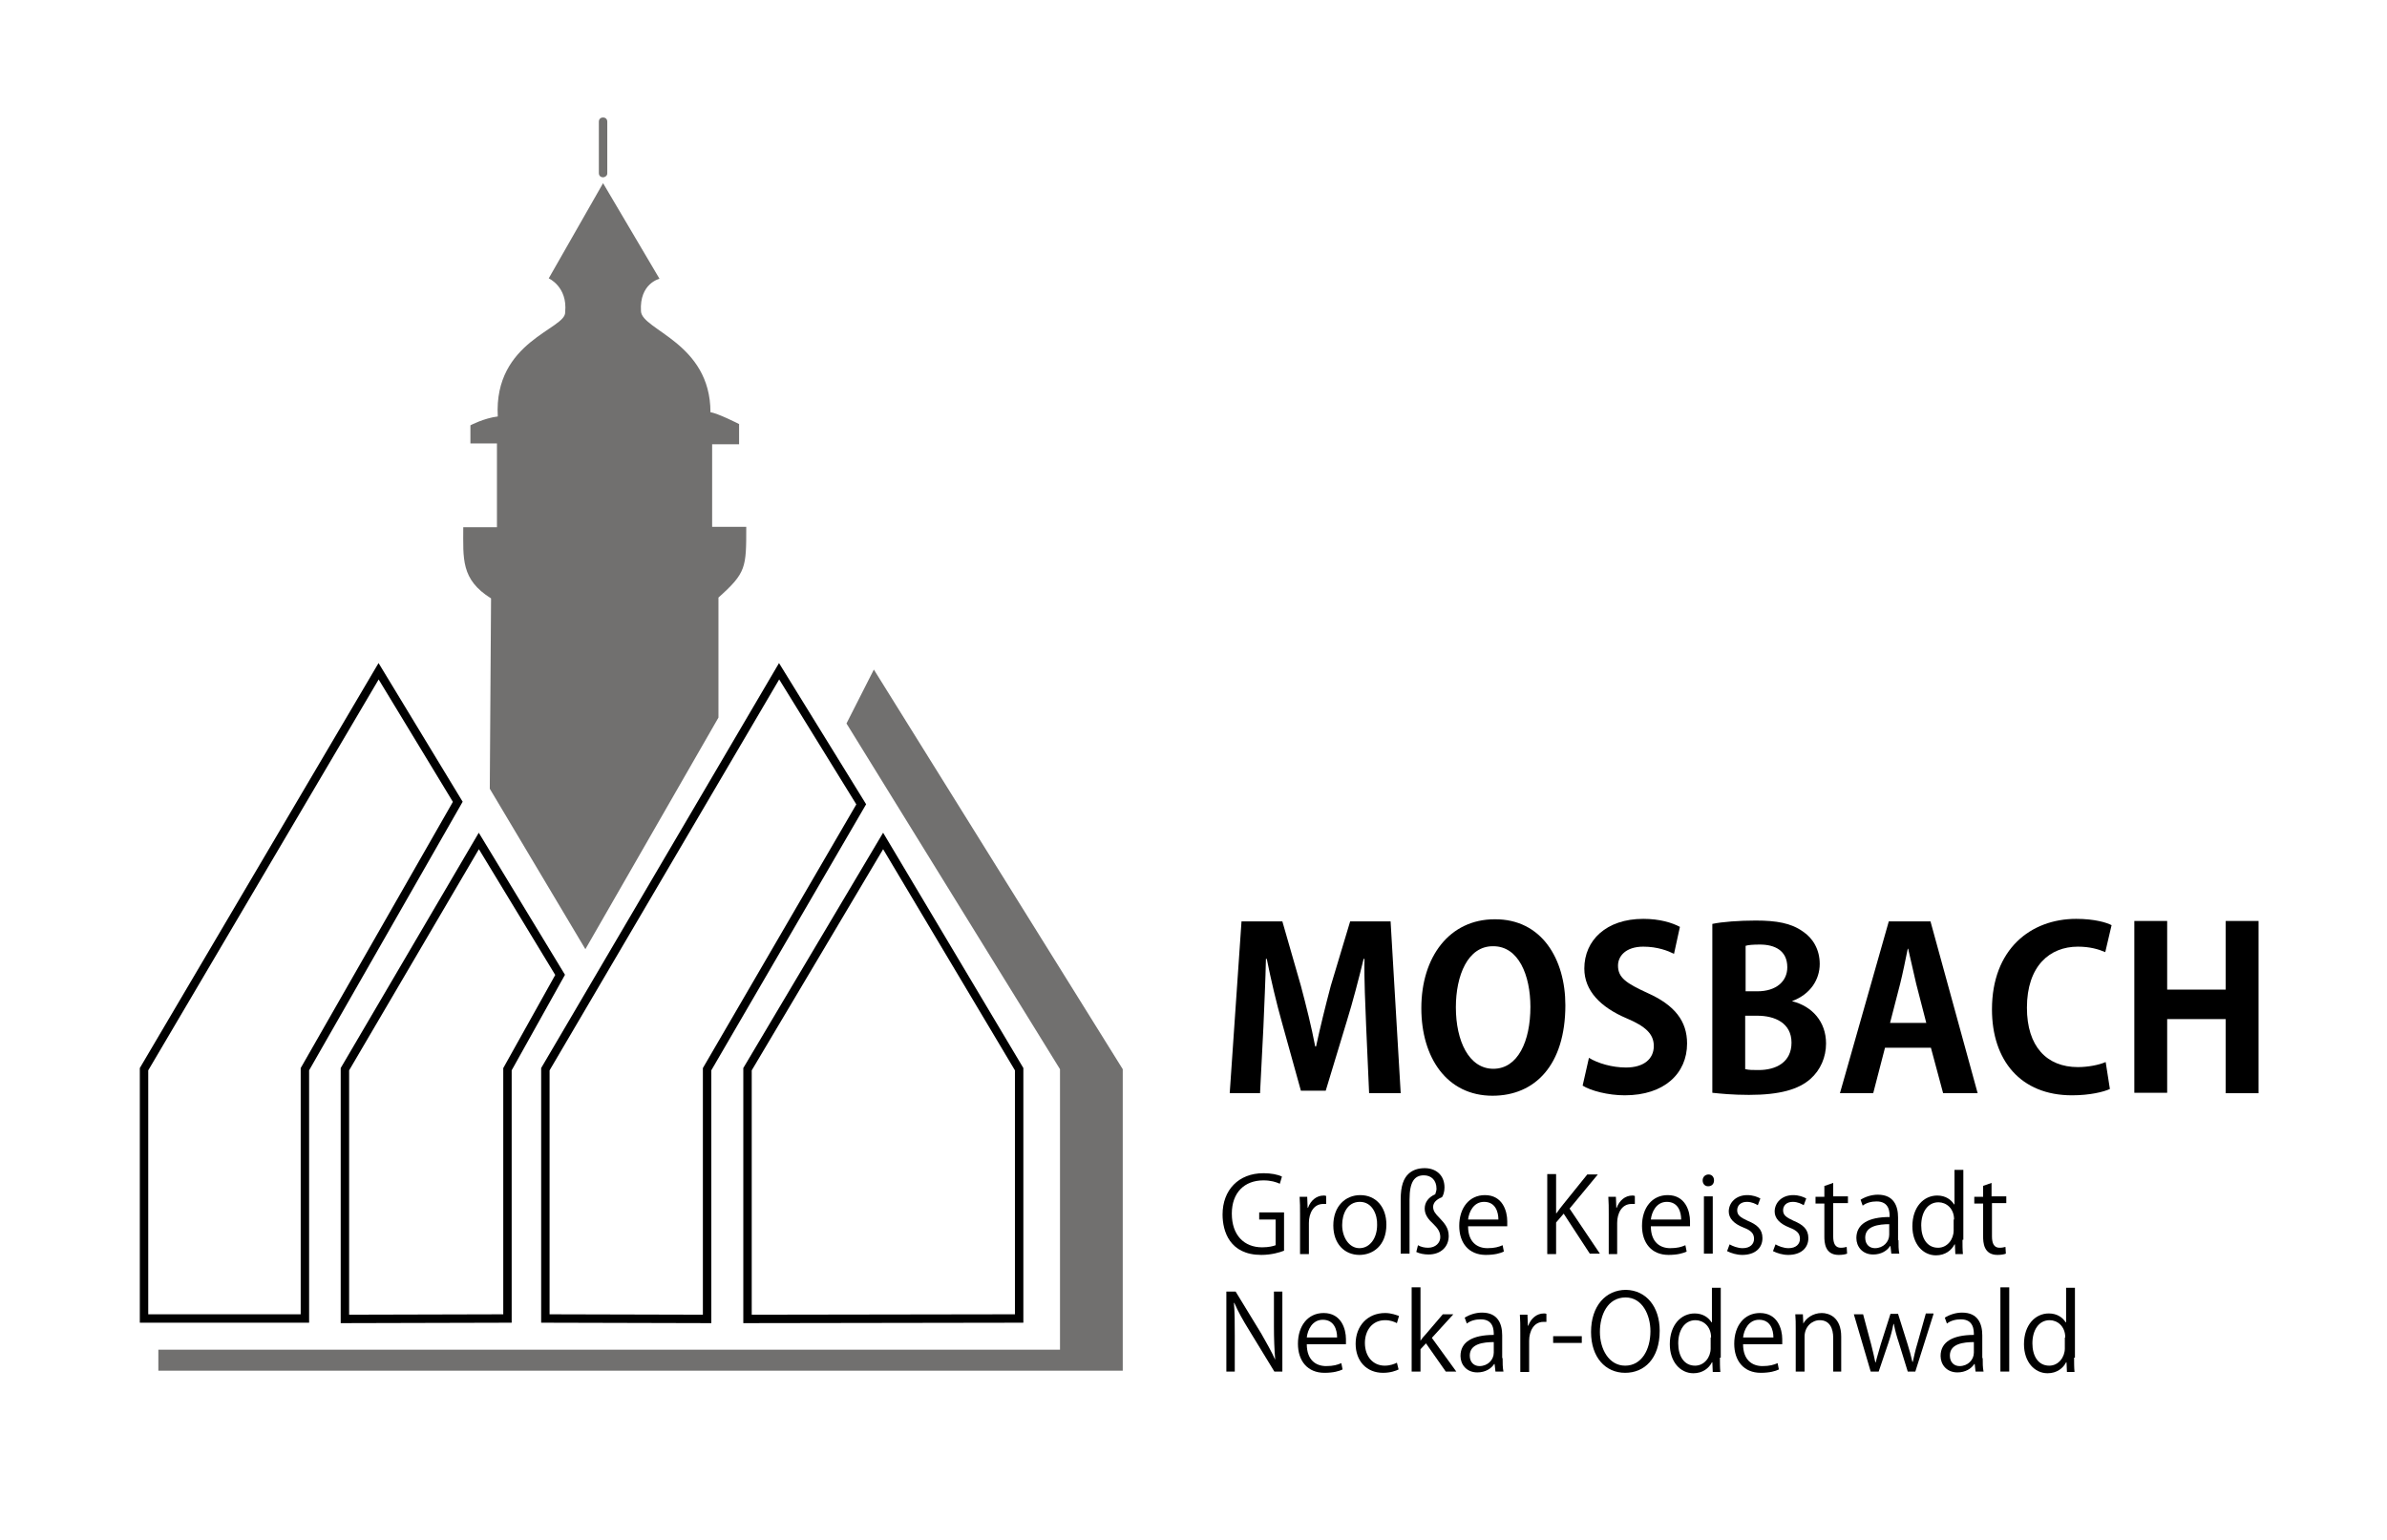 <?xml version="1.0" encoding="utf-8"?>
<!-- Generator: Adobe Illustrator 24.1.2, SVG Export Plug-In . SVG Version: 6.00 Build 0)  -->
<svg version="1.1" id="Ebene_2" xmlns="http://www.w3.org/2000/svg" xmlns:xlink="http://www.w3.org/1999/xlink" x="0px" y="0px"
	 viewBox="0 0 566.8 365.7" style="enable-background:new 0 0 566.8 365.7;" xml:space="preserve">
<style type="text/css">
	.st0{fill:#009CE1;}
	.st1{fill:none;stroke:#FFFFFF;stroke-miterlimit:10;}
	.st2{opacity:0.5;fill:#FFFFFF;}
	.st3{fill:#FFFFFF;}
	.st4{fill:none;stroke:#000000;stroke-width:2;stroke-miterlimit:10;}
	.st5{fill:#71706F;}
</style>
<g>
	<polygon class="st4" points="89.9,159.4 108.7,190.4 72.4,253.9 72.4,313.1 34.2,313.1 34.2,253.9 	"/>
	<polygon class="st4" points="113.7,199.7 133,231.5 120.5,253.9 120.5,313.1 81.9,313.2 81.9,253.9 	"/>
	<polygon class="st4" points="185,159.4 204.5,191 167.9,253.9 167.9,313.2 129.5,313.1 129.5,253.9 	"/>
	<polygon class="st4" points="209.7,199.7 242,253.9 242,313.1 177.5,313.2 177.5,253.9 	"/>
	<polygon class="st5" points="37.6,320.5 251.7,320.5 251.7,253.9 201,171.8 207.5,159 266.6,253.9 266.6,325.5 37.6,325.5 	"/>
	<path class="st5" d="M116.3,187.3l22.7,38.1l31.6-55v-28.5c6.6-5.9,6.6-7.1,6.6-16.8h-8.1v-19.6h6.4v-4.8c0,0-5.1-2.6-6.8-2.8
		c0-16.5-16.3-19.5-16.5-24c-0.4-6.6,4.4-7.7,4.4-7.7l-13.4-22.7l-12.9,22.6c0,0,4.5,2,3.9,8c0.3,4.1-17,6.8-16,24.8
		c-3.3,0.4-6.5,2.1-6.5,2.1v4.3h6.3v19.9h-8c0,7.5-0.6,12.4,6.6,16.9L116.3,187.3z"/>
	<path class="st5" d="M143.2,42.1c-0.6,0-1-0.4-1-1V28.9c0-0.6,0.4-1,1-1s1,0.4,1,1v12.3C144.2,41.7,143.7,42.1,143.2,42.1z"/>
</g>
<g>
	<path d="M332.6,259.6h-7.5l-0.7-15.8c-0.2-5.4-0.5-10.9-0.4-16.1h-0.2c-1.2,4.9-2.6,10.3-4,14.8l-5,16.5h-5.9l-4.5-16.2
		c-1.3-4.6-2.6-10.1-3.6-15.1h-0.2c-0.1,5.1-0.4,11.2-0.6,16.2l-0.8,15.7h-7.2l2.8-40.8h9.7l4.4,15.3c1.3,4.9,2.5,9.7,3.4,14.4h0.2
		c1-4.6,2.2-9.5,3.5-14.4l4.6-15.3h9.6L332.6,259.6z"/>
	<path d="M371.7,238.7c0,14.2-7.2,21.5-17.3,21.5c-10.8,0-16.9-9-16.9-20.8c0-12.2,6.7-21.1,17.4-21.1
		C366.1,218.2,371.7,227.8,371.7,238.7z M345.7,239.2c0,8,3.1,14.6,8.9,14.6c5.8,0,8.8-6.5,8.8-14.7c0-7.5-2.8-14.4-8.8-14.4
		C348.5,224.6,345.7,231.7,345.7,239.2z"/>
	<path d="M397.5,226.5c-1.4-0.7-3.9-1.7-7.3-1.7c-4.1,0-6,2.2-6,4.5c0,2.9,2,4.2,7,6.5c6.5,2.9,9.4,6.7,9.4,12
		c0,7.1-5.4,12.3-14.8,12.3c-4,0-8.1-1.1-10-2.3l1.5-6.6c2.1,1.3,5.5,2.3,8.8,2.3c4.3,0,6.6-2.1,6.6-5.1c0-2.9-2-4.7-6.5-6.6
		c-6.1-2.6-10-6.5-10-11.8c0-6.7,5.2-11.8,14-11.8c3.9,0,6.8,0.9,8.7,1.9L397.5,226.5z"/>
	<path d="M425.7,237.8c4.6,1.2,7.9,4.8,7.9,10c0,3.2-1.3,6.3-3.7,8.4c-2.8,2.5-7.3,3.8-14.6,3.8c-3.9,0-6.8-0.3-8.7-0.5v-40.1
		c2.3-0.5,6.4-0.8,10.3-0.8c4.9,0,8.4,0.6,11.2,2.6c2.4,1.6,4,4.3,4,7.7c0,3.7-2.2,7.2-6.5,8.8V237.8z M417.3,235.4
		c4.5,0,7.1-2.4,7.1-5.7c0-4-3-5.4-6.5-5.4c-1.7,0-2.8,0.1-3.4,0.3v10.8H417.3z M414.5,253.9c0.8,0.2,1.7,0.2,3.1,0.2
		c4.2,0,7.8-1.9,7.8-6.5c0-4.7-4-6.4-8.1-6.4h-2.9V253.9z"/>
	<path d="M469.6,259.6h-8.2l-2.9-10.8h-10.9l-2.8,10.8h-7.9l11.6-40.8h9.9L469.6,259.6z M457.4,242.9l-2.4-9.3
		c-0.6-2.5-1.3-5.8-1.9-8.3H453c-0.5,2.5-1.2,5.9-1.8,8.3l-2.4,9.3H457.4z"/>
	<path d="M501,258.6c-1.5,0.7-4.8,1.5-9,1.5c-12.2,0-19-8.3-19-20.4c0-14.3,9.2-21.5,20-21.5c4.4,0,7.3,0.9,8.4,1.5l-1.5,6.4
		c-1.6-0.7-3.7-1.3-6.5-1.3c-6.7,0-12.1,4.6-12.1,14.5c0,9.2,4.7,14.1,12.1,14.1c2.4,0,5-0.5,6.6-1.2L501,258.6z"/>
	<path d="M536.3,259.6h-7.8V242h-13.9v17.5h-7.8v-40.8h7.8v16.3h13.9v-16.3h7.8V259.6z"/>
</g>
<g>
	<path d="M304.9,297c-1,0.4-3,1-5.4,1c-7.5,0-9.2-5.6-9.2-9.6c0-5.8,3.8-9.8,9.7-9.8c1.8,0,3.4,0.3,4.4,0.8l-0.5,1.7
		c-0.9-0.4-2.1-0.8-3.9-0.8c-4.5,0-7.5,2.9-7.5,7.9c0,5.1,2.9,8,7.2,8c1.6,0,2.7-0.3,3.2-0.5v-6.1H299v-1.7h5.9V297z"/>
	<path d="M315,285.9c-0.2,0-0.5,0-0.8,0c-2.3,0-3.4,2.2-3.4,4.5v7.4h-2.1v-9.5c0-1.5,0-2.8-0.1-4.1h1.8l0.1,2.6h0.1
		c0.6-1.7,2-2.9,3.7-2.9c0.2,0,0.4,0,0.6,0.1V285.9z"/>
	<path d="M329.2,290.8c0,5.1-3.3,7.2-6.4,7.2c-3.5,0-6.2-2.6-6.2-7c0-4.6,2.9-7.2,6.4-7.2C326.7,283.8,329.2,286.6,329.2,290.8z
		 M322.9,285.4c-3,0-4.2,2.9-4.2,5.5c0,3,1.7,5.5,4.1,5.5c2.5,0,4.2-2.4,4.2-5.5C327.1,288.5,325.9,285.4,322.9,285.4z"/>
	<path d="M334.7,297.7h-2.1v-12.9c0-3.2,0.7-5,1.9-6.1c1-0.9,2.3-1.3,3.8-1.3c2.5,0,4.7,1.5,4.7,4.6c0,1-0.3,1.9-0.6,2.3
		c-1.3,0.5-2.1,1.3-2.1,2.3c0,1,0.6,1.7,1.5,2.6c1.1,1.2,2.2,2.3,2.2,4.3c0,2.6-1.9,4.4-4.8,4.4c-1,0-2.1-0.2-2.9-0.6l0.4-1.6
		c0.7,0.4,1.5,0.6,2.4,0.6c1.8,0,2.9-1.2,2.9-2.5c0-1.3-0.6-2.1-1.6-3.1c-1.2-1.1-2.1-2.2-2.1-3.7c0-1.5,0.9-2.7,2.5-3.4
		c0.1-0.4,0.3-0.8,0.3-1.3c0-2.1-1.3-3.2-3-3.2c-2.2,0-3.4,1.5-3.4,5.7V297.7z"/>
	<path d="M357.1,297.2c-0.8,0.4-2.2,0.8-4.3,0.8c-4,0-6.3-2.8-6.3-6.9c0-4.3,2.4-7.3,6.1-7.3c4.2,0,5.3,3.8,5.3,6.2
		c0,0.5,0,0.8,0,1.2h-9.3c0,3.8,2.2,5.2,4.6,5.2c1.7,0,2.7-0.3,3.6-0.7L357.1,297.2z M355.8,289.6c0-1.8-0.7-4.2-3.4-4.2
		c-2.5,0-3.6,2.4-3.8,4.2H355.8z"/>
	<path d="M379.9,297.7h-2.4l-6.2-9.5l-1.8,2.1v7.5h-2.1v-19h2.1v9.3h0.1c0.5-0.7,1-1.4,1.5-2l5.8-7.2h2.5l-6.7,8.1L379.9,297.7z"/>
	<path d="M388.2,285.9c-0.2,0-0.5,0-0.8,0c-2.3,0-3.4,2.2-3.4,4.5v7.4H382v-9.5c0-1.5,0-2.8-0.1-4.1h1.8l0.1,2.6h0.1
		c0.6-1.7,2-2.9,3.7-2.9c0.2,0,0.4,0,0.6,0.1V285.9z"/>
	<path d="M400.5,297.2c-0.8,0.4-2.2,0.8-4.3,0.8c-4,0-6.3-2.8-6.3-6.9c0-4.3,2.4-7.3,6.1-7.3c4.2,0,5.3,3.8,5.3,6.2
		c0,0.5,0,0.8,0,1.2h-9.3c0,3.8,2.2,5.2,4.6,5.2c1.7,0,2.7-0.3,3.6-0.7L400.5,297.2z M399.2,289.6c0-1.8-0.7-4.2-3.4-4.2
		c-2.5,0-3.6,2.4-3.8,4.2H399.2z"/>
	<path d="M405.6,281.7c-0.8,0-1.3-0.6-1.3-1.4c0-0.8,0.6-1.4,1.4-1.4c0.8,0,1.3,0.6,1.3,1.4C407,281.2,406.4,281.7,405.6,281.7z
		 M406.7,297.7h-2.1v-13.6h2.1V297.7z"/>
	<path d="M417.4,286.2c-0.5-0.3-1.4-0.8-2.6-0.8c-1.5,0-2.3,0.9-2.3,2c0,1.2,0.8,1.7,2.5,2.5c2.2,0.9,3.5,2,3.5,4.1
		c0,2.4-1.8,4-4.8,4c-1.3,0-2.6-0.4-3.6-0.9l0.6-1.6c0.7,0.4,1.9,0.9,3.1,0.9c1.8,0,2.7-1,2.7-2.2c0-1.3-0.7-2-2.5-2.7
		c-2.3-0.9-3.5-2.2-3.5-3.8c0-2.1,1.7-3.9,4.4-3.9c1.3,0,2.4,0.4,3.1,0.8L417.4,286.2z"/>
	<path d="M428.3,286.2c-0.5-0.3-1.4-0.8-2.6-0.8c-1.5,0-2.3,0.9-2.3,2c0,1.2,0.8,1.7,2.5,2.5c2.2,0.9,3.5,2,3.5,4.1
		c0,2.4-1.8,4-4.8,4c-1.3,0-2.6-0.4-3.6-0.9l0.6-1.6c0.7,0.4,1.9,0.9,3.1,0.9c1.8,0,2.7-1,2.7-2.2c0-1.3-0.7-2-2.5-2.7
		c-2.3-0.9-3.5-2.2-3.5-3.8c0-2.1,1.7-3.9,4.4-3.9c1.3,0,2.4,0.4,3.1,0.8L428.3,286.2z"/>
	<path d="M433.3,281.6l2-0.7v3.2h3.5v1.6h-3.5v7.9c0,1.7,0.5,2.7,1.8,2.7c0.6,0,1-0.1,1.4-0.2l0.1,1.6c-0.5,0.2-1.2,0.3-2,0.3
		c-3.3,0-3.4-3-3.4-4.4v-7.8h-2.1v-1.6h2.1V281.6z"/>
	<path d="M450.8,294.5c0,1.1,0,2.3,0.2,3.2h-1.9l-0.2-1.8h-0.1c-0.7,1.1-2.1,2-4,2c-2.6,0-4-1.9-4-3.9c0-3.3,2.8-5,7.9-5
		c0-1.1,0-3.7-3.1-3.7c-1.2,0-2.4,0.3-3.3,1l-0.5-1.4c1.1-0.7,2.6-1.2,4.1-1.2c3.8,0,4.8,2.7,4.8,5.4V294.5z M448.7,290.7
		c-2.6,0-5.8,0.4-5.8,3.2c0,1.7,1.1,2.5,2.3,2.5c2,0,3.4-1.5,3.4-3.2V290.7z"/>
	<path d="M466,294.4c0,1.1,0,2.4,0.1,3.4h-1.8l-0.1-2.3h-0.1c-0.7,1.4-2.2,2.6-4.4,2.6c-3.1,0-5.6-2.7-5.6-6.9
		c0-4.6,2.7-7.3,5.9-7.3c2,0,3.3,1,4,2.1h0.1v-8.2h2.1V294.4z M464,289.6c0-2.7-1.9-4.1-3.7-4.1c-2.6,0-4.1,2.4-4.1,5.5
		c0,2.9,1.3,5.3,4,5.3c2.2,0,3.7-2,3.7-4.1V289.6z"/>
	<path d="M470.9,281.6l2-0.7v3.2h3.5v1.6H473v7.9c0,1.7,0.5,2.7,1.8,2.7c0.6,0,1-0.1,1.4-0.2l0.1,1.6c-0.5,0.2-1.2,0.3-2,0.3
		c-3.3,0-3.4-3-3.4-4.4v-7.8h-2.1v-1.6h2.1V281.6z"/>
	<path d="M304.7,325.7h-2.1l-6.1-10c-1.3-2.1-2.5-4.2-3.4-6.3l-0.1,0c0.2,2.4,0.2,4.6,0.2,7.9v8.4h-2v-19h2.2l6.1,10
		c1.3,2.3,2.4,4.2,3.3,6.2l0,0c-0.2-2.6-0.3-4.9-0.3-7.9v-8.3h2V325.7z"/>
	<path d="M318.8,325.2c-0.8,0.4-2.2,0.8-4.3,0.8c-4,0-6.3-2.8-6.3-6.9c0-4.3,2.4-7.3,6.1-7.3c4.2,0,5.3,3.8,5.3,6.2
		c0,0.5,0,0.8,0,1.2h-9.3c0,3.8,2.2,5.2,4.6,5.2c1.7,0,2.7-0.3,3.6-0.7L318.8,325.2z M317.5,317.6c0-1.8-0.7-4.2-3.4-4.2
		c-2.5,0-3.6,2.4-3.8,4.2H317.5z"/>
	<path d="M332.1,325.2c-0.6,0.3-1.9,0.8-3.7,0.8c-3.9,0-6.5-2.8-6.5-6.9c0-4.2,2.8-7.3,7-7.3c1.5,0,2.7,0.5,3.3,0.7l-0.5,1.7
		c-0.6-0.3-1.5-0.7-2.8-0.7c-3.1,0-4.8,2.5-4.8,5.4c0,3.3,2,5.4,4.7,5.4c1.3,0,2.3-0.4,2.9-0.7L332.1,325.2z"/>
	<path d="M345.8,325.7h-2.5l-4.7-6.7l-1.3,1.4v5.3h-2.1v-20h2.1v12.7h0c0.3-0.5,0.8-1.1,1.2-1.5l4.1-4.8h2.5l-5.1,5.6L345.8,325.7z"
		/>
	<path d="M356.8,322.5c0,1.1,0,2.3,0.2,3.2h-1.9l-0.2-1.8h-0.1c-0.7,1.1-2.1,2-4,2c-2.6,0-4-1.9-4-3.9c0-3.3,2.8-5,7.9-5
		c0-1.1,0-3.7-3.1-3.7c-1.2,0-2.4,0.3-3.3,1l-0.5-1.4c1.1-0.7,2.6-1.2,4.1-1.2c3.8,0,4.8,2.7,4.8,5.4V322.5z M354.8,318.7
		c-2.6,0-5.8,0.4-5.8,3.2c0,1.7,1.1,2.5,2.3,2.5c2,0,3.4-1.5,3.4-3.2V318.7z"/>
	<path d="M367.3,313.9c-0.2,0-0.5,0-0.8,0c-2.3,0-3.4,2.2-3.4,4.5v7.4h-2.1v-9.5c0-1.5,0-2.8-0.1-4.1h1.8l0.1,2.6h0.1
		c0.6-1.7,2-2.9,3.7-2.9c0.2,0,0.4,0,0.6,0.1V313.9z"/>
	<path d="M368.8,317.3h6.8v1.6h-6.8V317.3z"/>
	<path d="M394.1,316c0,6.7-3.7,10-8.2,10c-4.7,0-8.1-3.7-8.1-9.7c0-6.2,3.5-10,8.3-10C390.9,306.4,394.1,310.3,394.1,316z
		 M379.9,316.3c0,4,2.1,8,6,8c3.9,0,6-3.8,6-8.2c0-3.8-1.9-8-5.9-8C381.7,308.1,379.9,312.3,379.9,316.3z"/>
	<path d="M408.4,322.4c0,1.1,0,2.4,0.1,3.4h-1.8l-0.1-2.3h-0.1c-0.7,1.4-2.2,2.6-4.4,2.6c-3.1,0-5.6-2.7-5.6-6.9
		c0-4.6,2.7-7.3,5.9-7.3c2,0,3.3,1,4,2.1h0.1v-8.2h2.1V322.4z M406.3,317.6c0-2.7-1.9-4.1-3.7-4.1c-2.6,0-4.1,2.4-4.1,5.5
		c0,2.9,1.3,5.3,4,5.3c2.2,0,3.7-2,3.7-4.1V317.6z"/>
	<path d="M422.4,325.2c-0.8,0.4-2.2,0.8-4.3,0.8c-4,0-6.3-2.8-6.3-6.9c0-4.3,2.4-7.3,6.1-7.3c4.2,0,5.3,3.8,5.3,6.2
		c0,0.5,0,0.8,0,1.2h-9.3c0,3.8,2.2,5.2,4.6,5.2c1.7,0,2.7-0.3,3.6-0.7L422.4,325.2z M421.1,317.6c0-1.8-0.7-4.2-3.4-4.2
		c-2.5,0-3.6,2.4-3.8,4.2H421.1z"/>
	<path d="M437.4,325.7h-2.1v-8c0-2.2-0.8-4.2-3.2-4.2c-1.8,0-3.6,1.5-3.6,3.9v8.3h-2.1v-10.1c0-1.4,0-2.4-0.1-3.5h1.8l0.1,2.2h0
		c0.7-1.3,2.3-2.5,4.4-2.5c1.7,0,4.6,1,4.6,5.6V325.7z"/>
	<path d="M459.1,312.1l-4.3,13.6H453l-2.1-6.8c-0.5-1.5-0.9-2.9-1.2-4.5h-0.1c-0.3,1.6-0.7,3-1.2,4.5l-2.3,6.8h-1.9l-4-13.6h2.2
		l1.9,7.1c0.4,1.5,0.7,2.9,1,4.3h0.1c0.3-1.3,0.8-2.8,1.2-4.3l2.3-7.2h1.8l2.2,7c0.5,1.6,0.9,3,1.2,4.4h0.1c0.3-1.3,0.6-2.8,1.1-4.4
		l2-7.1H459.1z"/>
	<path d="M470.8,322.5c0,1.1,0,2.3,0.2,3.2h-1.9l-0.2-1.8h-0.1c-0.7,1.1-2.1,2-4,2c-2.6,0-4-1.9-4-3.9c0-3.3,2.8-5,7.9-5
		c0-1.1,0-3.7-3.1-3.7c-1.2,0-2.4,0.3-3.3,1l-0.5-1.4c1.1-0.7,2.6-1.2,4.1-1.2c3.8,0,4.8,2.7,4.8,5.4V322.5z M468.8,318.7
		c-2.6,0-5.8,0.4-5.8,3.2c0,1.7,1.1,2.5,2.3,2.5c2,0,3.4-1.5,3.4-3.2V318.7z"/>
	<path d="M477.1,325.7h-2.1v-20h2.1V325.7z"/>
	<path d="M492.5,322.4c0,1.1,0,2.4,0.1,3.4h-1.8l-0.1-2.3h-0.1c-0.7,1.4-2.2,2.6-4.4,2.6c-3.1,0-5.6-2.7-5.6-6.9
		c0-4.6,2.7-7.3,5.9-7.3c2,0,3.3,1,4,2.1h0.1v-8.2h2.1V322.4z M490.4,317.6c0-2.7-1.9-4.1-3.7-4.1c-2.6,0-4.1,2.4-4.1,5.5
		c0,2.9,1.3,5.3,4,5.3c2.2,0,3.7-2,3.7-4.1V317.6z"/>
</g>
</svg>
